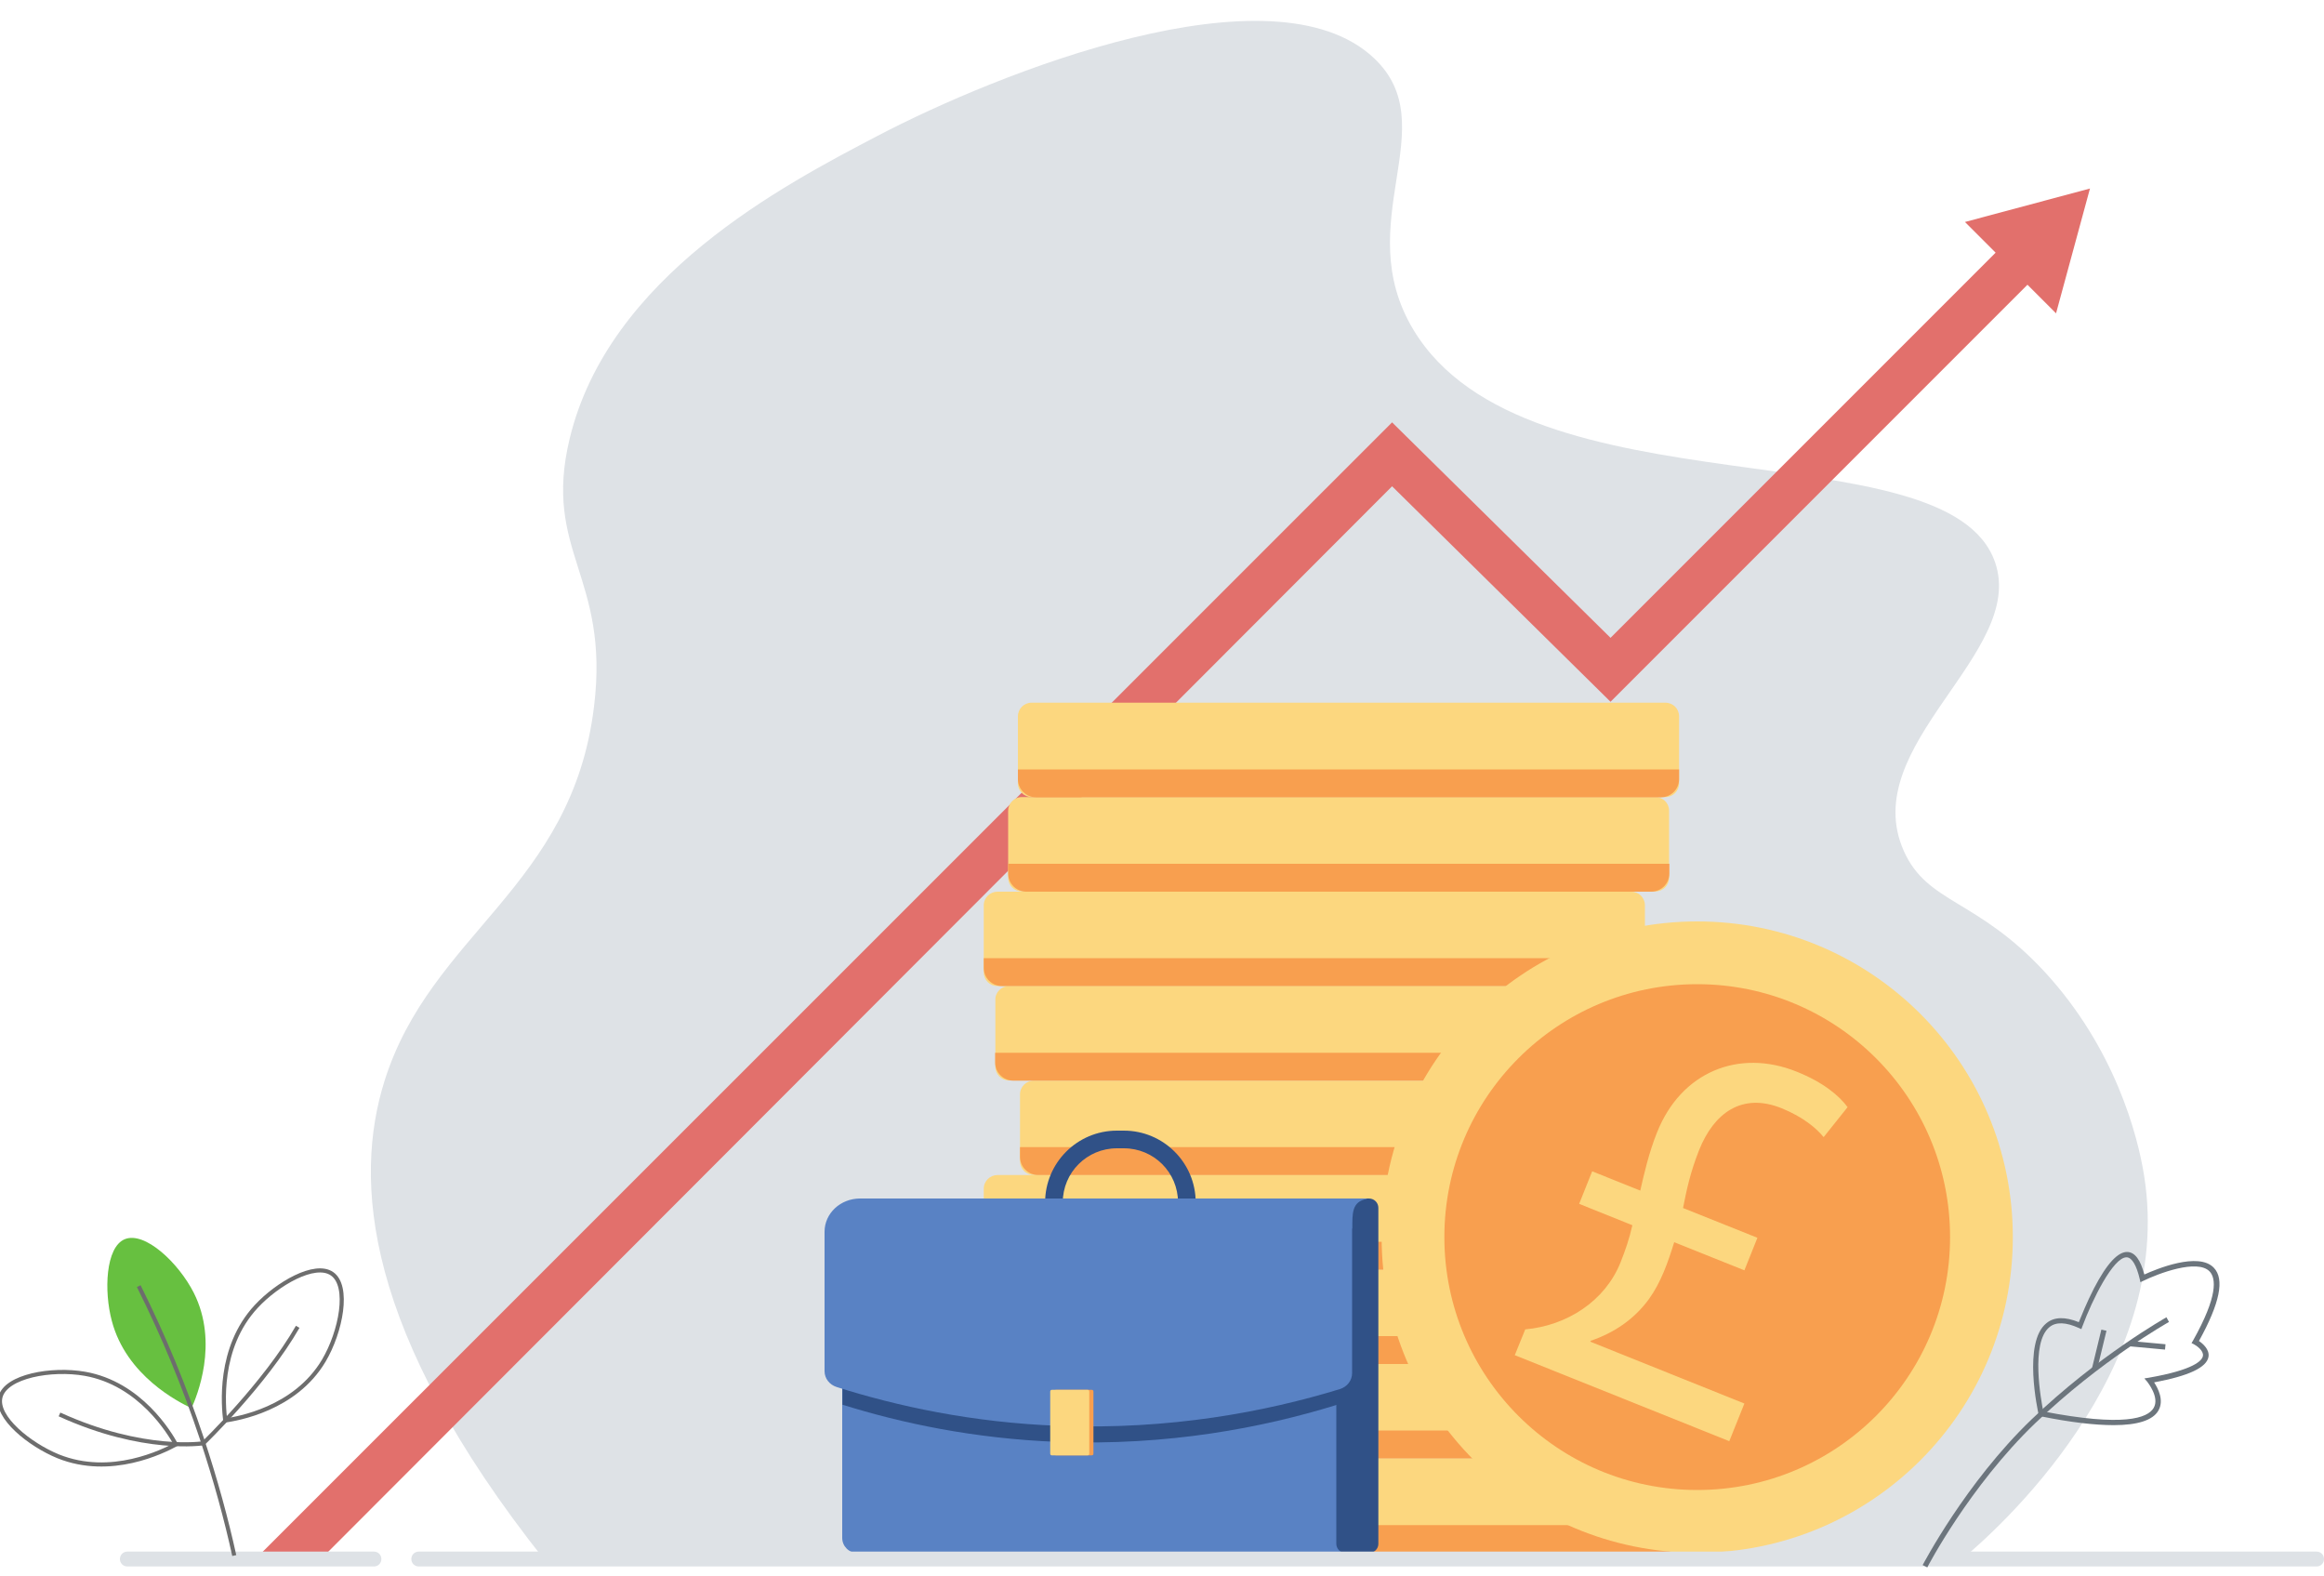 <?xml version="1.0" encoding="utf-8"?>
<!-- Generator: Adobe Illustrator 27.8.0, SVG Export Plug-In . SVG Version: 6.00 Build 0)  -->
<svg version="1.1" id="Layer_1" xmlns:v="https://vecta.io/nano"
	 xmlns="http://www.w3.org/2000/svg" xmlns:xlink="http://www.w3.org/1999/xlink" x="0px" y="0px" viewBox="0 0 1000 678"
	 style="enable-background:new 0 0 1000 678;" xml:space="preserve">
<style type="text/css">
	.st0{fill:#DEE2E6;}
	.st1{fill:#E2706C;}
	.st2{fill:#F6A19E;}
	.st3{fill:#2E3192;}
	.st4{fill:#F9E0D2;}
	.st5{fill:#FCD77F;}
	.st6{fill:#F89F4F;}
	.st7{fill:#305187;}
	.st8{fill:#5982C4;}
	.st9{fill:#6C757D;}
	.st10{fill:#67C040;}
	.st11{fill:none;stroke:#6D6D6D;stroke-width:1.766;stroke-miterlimit:10;}
	.st12{clip-path:url(#SVGID_00000001641503338380457850000007357897282792488863_);}
</style>
<path class="st0" d="M843.7,671.2H234.4c-78.3-98.6-82.2-163.7-69-206c19.9-63.7,80.7-83.2,90.2-161.2
	c6.9-56.2-22.2-66.6-10.5-115.2c16.8-69.9,91.7-109,132.6-130.4C429.1,31.5,547.7-16,591.2,25c31,29.2-10.8,70.8,17,116.9
	c48.7,80.7,230.1,41.1,250.3,100.1c13.4,39.2-59.6,78.6-39.3,124.1c10.1,22.7,31.4,20.4,60.7,52.1c30,32.6,39.9,69.9,42.7,87.6
	C936.1,590.5,858.5,659,843.7,671.2L843.7,671.2z"/>
<path class="st1" d="M899.3,81.1l-53.8,14.4l13.2,13.2L693,274.4l-94-92.7L111.1,669.5h28.2l459.7-460.3l94,92.7l179.4-179.4
	l12.3,12.3L899.3,81.1z"/>
<path class="st2" d="M484.2,651.1l-0.3,2.5l2.6,4.3l7.7-0.7l2.3-1.4l0.7-2.2l0-3.2L484.2,651.1z"/>
<path class="st3" d="M483.9,653.6c0,0-6.4,6.2,0,12.5h27.6v-12.5h-14.4C497.2,653.6,490.6,657.4,483.9,653.6z"/>
<g>
	<path class="st4" d="M500.8,666.1h21.6v-1.8c0-6-4.8-10.8-10.8-10.8l0,0c-6,0-10.8,4.8-10.8,10.8L500.8,666.1L500.8,666.1z"/>
	<path class="st4" d="M482.8,666.1h40.5v2h-40.5V666.1z"/>
</g>
<g>
	<path id="B" class="st5" d="M444.8,627.4h272.6c3.3,0,5.9,2.7,5.9,5.9v28.8c0,3.3-2.7,5.9-5.9,5.9H444.8c-3.3,0-5.9-2.7-5.9-5.9
		v-28.8C438.9,630,441.6,627.4,444.8,627.4z"/>
</g>
<g>
	<path id="C" class="st6" d="M438.9,660.3c0,4.3,3.5,7.8,7.8,7.8h268.9c4.3,0,7.8-3.5,7.8-7.8v-4.2H438.9V660.3z"/>
</g>
<g>
	<path id="D" class="st5" d="M444.8,586.8h272.6c3.3,0,5.9,2.7,5.9,5.9v28.8c0,3.3-2.7,5.9-5.9,5.9H444.8c-3.3,0-5.9-2.7-5.9-5.9
		v-28.8C438.9,589.4,441.6,586.8,444.8,586.8z"/>
</g>
<g>
	<path id="C_00000110444683900908168020000001081185978871589817_" class="st6" d="M438.9,619.6c0,4.3,3.5,7.8,7.8,7.8h268.9
		c4.3,0,7.8-3.5,7.8-7.8v-4.2H438.9V619.6z"/>
</g>
<g>
	<path id="D_00000129193011705608192570000011577556543634658178_" class="st5" d="M444.8,546.1h272.6c3.3,0,5.9,2.7,5.9,5.9v28.8
		c0,3.3-2.7,5.9-5.9,5.9H444.8c-3.3,0-5.9-2.7-5.9-5.9V552C438.9,548.8,441.6,546.1,444.8,546.1z"/>
</g>
<path class="st6" d="M438.9,579c0,4.3,3.5,7.8,7.8,7.8h268.9c4.3,0,7.8-3.5,7.8-7.8v-4.2H438.9V579z"/>
<path class="st5" d="M429.2,505.5h272.7c3.3,0,5.9,2.6,5.9,5.9v28.8c0,3.3-2.7,5.9-5.9,5.9H429.2c-3.3,0-5.9-2.7-5.9-5.9v-28.8
	C423.3,508.1,426,505.5,429.2,505.5L429.2,505.5z"/>
<g>
	<path id="E" class="st6" d="M423.3,538.4c0,4.3,3.5,7.8,7.8,7.8H700c4.3,0,7.8-3.5,7.8-7.8v-4.2H423.3V538.4z"/>
</g>
<g>
	<path id="B_00000112627707460677010890000013083162008448358837_" class="st5" d="M444.8,464.9h272.6c3.3,0,5.9,2.7,5.9,5.9v28.8
		c0,3.3-2.7,5.9-5.9,5.9H444.8c-3.3,0-5.9-2.7-5.9-5.9v-28.8C438.9,467.5,441.6,464.9,444.8,464.9z"/>
</g>
<g>
	<path id="C_00000060736554780650638250000008672970302350032524_" class="st6" d="M438.9,497.7c0,4.3,3.5,7.8,7.8,7.8h268.9
		c4.3,0,7.8-3.5,7.8-7.8v-4.2H438.9V497.7z"/>
</g>
<path class="st5" d="M434.2,424.2h272.6c3.3,0,5.9,2.6,5.9,5.9v28.8c0,3.3-2.7,5.9-5.9,5.9H434.2c-3.3,0-5.9-2.6-5.9-5.9v-28.8
	C428.2,426.9,430.9,424.2,434.2,424.2L434.2,424.2z"/>
<path class="st6" d="M428.2,457.1c0,4.3,3.5,7.8,7.8,7.8h268.9c4.3,0,7.8-3.5,7.8-7.8v-4.2H428.2V457.1z"/>
<path class="st5" d="M429.2,383.6h272.7c3.3,0,5.9,2.6,5.9,5.9v28.8c0,3.3-2.7,5.9-5.9,5.9H429.2c-3.3,0-5.9-2.6-5.9-5.9v-28.8
	C423.3,386.2,426,383.6,429.2,383.6z"/>
<g>
	<path id="E_00000118355075536484788950000005584194516593184683_" class="st6" d="M423.3,416.4c0,4.3,3.5,7.8,7.8,7.8H700
		c4.3,0,7.8-3.5,7.8-7.8v-4.2H423.3V416.4z"/>
</g>
<path class="st5" d="M439.7,342.9h272.6c3.3,0,5.9,2.6,5.9,5.9v28.8c0,3.3-2.7,5.9-5.9,5.9H439.7c-3.3,0-5.9-2.6-5.9-5.9v-28.8
	C433.8,345.6,436.4,342.9,439.7,342.9z"/>
<path class="st6" d="M433.8,375.8c0,4.3,3.5,7.8,7.8,7.8h268.9c4.3,0,7.8-3.5,7.8-7.8v-4.2H433.8V375.8z"/>
<path class="st5" d="M443.9,302.3h272.7c3.3,0,5.9,2.6,5.9,5.9V337c0,3.3-2.7,5.9-5.9,5.9H443.9c-3.3,0-5.9-2.6-5.9-5.9v-28.8
	C438,304.9,440.6,302.3,443.9,302.3L443.9,302.3z"/>
<path class="st6" d="M438,335.2c0,4.3,3.5,7.8,7.8,7.8h268.9c4.3,0,7.8-3.5,7.8-7.8V331H438V335.2z"/>
<path class="st7" d="M457.3,517.3c0-12.9,10.4-23.3,23.3-23.3h3c12.9,0,23.3,10.4,23.3,23.3c0.6,0.4,1.8,1,3.3,1.1
	c2.1,0.1,3.7-0.7,4.3-1.1l0,0c0-17.1-13.9-30.9-30.9-30.9h-3c-17.1,0-30.9,13.9-30.9,30.9c0.6,0.3,1.9,1,3.7,1.1
	C455.3,518.5,456.8,517.7,457.3,517.3L457.3,517.3z"/>
<path class="st8" d="M585.5,668.1H368.9c-3.6,0-6.5-2.9-6.5-6.5V526.8c0-6.2,5-11.1,11.1-11.1h212L585.5,668.1L585.5,668.1z"/>
<g>
	<path class="st7" d="M561.3,549.5v-27H370.1c-2.2,0-4.3,0.5-6.2,1.2c-0.9,1.9-1.4,4-1.4,6.2v74.4c25.2,7.9,56.5,14.6,92.5,16
		c47.5,1.8,88.3-6.1,119.8-15.8c3.1-1,5.3-3.7,5.3-6.9v-48.1L561.3,549.5L561.3,549.5z"/>
	<path class="st7" d="M589.1,668.1H579c-2.2,0-4-1.8-4-4V525.7c0-5.6,4.5-10.1,10.1-10.1c0,0,0,0,0,0h4c2.2,0,4,1.8,4,4v144.6
		C593.1,666.3,591.3,668.1,589.1,668.1L589.1,668.1z"/>
</g>
<path class="st8" d="M581.9,528.5c0-6.3-0.3-11.6,6.2-12.7v-0.2H370.1c-8.5,0-15.3,6.4-15.3,14.3v60c0,3.1,2.1,5.8,5.2,6.8
	c25.9,8.2,58.2,15.3,95.7,16.7c47.9,1.8,89.1-6.1,120.8-15.8c3.2-1,5.3-3.7,5.3-6.9V528.5L581.9,528.5z"/>
<path class="st6" d="M454.4,626.1h15.4c0.4,0,0.7-0.3,0.7-0.7v-26.8c0-0.4-0.3-0.7-0.7-0.7h-15.4c-0.4,0-0.7,0.3-0.7,0.7v26.8
	C453.6,625.8,454,626.1,454.4,626.1z"/>
<g>
	<path class="st5" d="M452.6,626.1h15.4c0.4,0,0.7-0.3,0.7-0.7v-26.8c0-0.4-0.3-0.7-0.7-0.7h-15.4c-0.4,0-0.7,0.3-0.7,0.7v26.8
		C451.9,625.8,452.2,626.1,452.6,626.1z"/>
	<circle class="st5" cx="730.3" cy="532.2" r="135.8"/>
</g>
<circle class="st6" cx="730.3" cy="532.2" r="108.8"/>
<path class="st0" d="M996.8,673.9H180.2c-1.8,0-3.2-1.4-3.2-3.2c0-1.8,1.4-3.2,3.2-3.2c0,0,0,0,0,0h816.6c1.8,0,3.2,1.4,3.2,3.2
	c0,0,0,0,0,0C1000,672.5,998.6,673.9,996.8,673.9C996.8,673.9,996.8,673.9,996.8,673.9L996.8,673.9z M160.9,673.9H54.8
	c-1.8,0-3.2-1.4-3.2-3.2c0-1.8,1.4-3.2,3.2-3.2c0,0,0,0,0,0h106.1c1.8,0,3.2,1.4,3.2,3.2l0,0C164.1,672.5,162.7,673.9,160.9,673.9
	L160.9,673.9z"/>
<g>
	<path class="st9" d="M829.3,674.3l-2-1c0.2-0.3,18.4-35.3,46.8-62.6c28.4-27.3,57.8-43.8,58.1-44l1.1,2
		c-0.3,0.2-29.4,16.5-57.6,43.6C847.5,639.4,829.4,674,829.3,674.3L829.3,674.3z"/>
	<path class="st9" d="M900.1,588.9l4.1-16.9l2.2,0.5l-4.1,16.9L900.1,588.9z M916.5,579.2l0.2-2.3l15.1,1.4l-0.2,2.3L916.5,579.2z
		 M909.5,613.1c-8.1,0-18.6-1.2-31.4-3.8l-0.7-0.1l-0.2-0.7c-0.3-1.3-6.9-31.1,3.4-39.3c3.3-2.7,8-2.8,13.9-0.4
		c1-2.4,3.4-8.5,6.5-14.5c5.6-10.8,10.4-15.9,14.5-15.7c3.2,0.2,5.5,3.4,7.2,9.7c5-2.3,23.3-9.9,29.9-2.9c4.7,4.9,2.6,15.2-6.4,31.5
		c1.6,1.1,4.6,3.6,4.1,6.8c-0.8,4.6-8.4,8.2-23.4,11c1.7,2.6,4.4,7.8,1.8,12.2C926.3,611,919.8,613.1,909.5,613.1L909.5,613.1z
		 M879.2,607.2c34.6,6.7,44.9,2.9,47.5-1.5c2.7-4.6-2.7-11.1-2.7-11.2l-1.3-1.5l1.9-0.3c19.5-3.4,23-7.4,23.3-9.4
		c0.4-2.2-2.7-4.4-3.9-5l-1-0.5l0.6-1c10.9-19.4,9.9-26.9,7.2-29.8c-5.3-5.6-22.4,1-28.5,4l-1.3,0.6l-0.3-1.4
		c-1.4-5.9-3.3-9.1-5.5-9.3c-0.1,0-0.1,0-0.2,0c-5.7,0-14.7,18.2-19,29.8l-0.4,1.1l-1.1-0.5c-5.5-2.5-9.8-2.7-12.6-0.4
		C873.6,577.6,878.3,602.6,879.2,607.2L879.2,607.2z"/>
</g>
<path class="st10" d="M82.4,605.8c2.2-4.9,11.9-27.9,1-49.6c-6.6-13-21.1-26.6-29.7-23.1c-8.3,3.4-9,22.4-5.6,35.1
	C54.3,591.9,76.9,603.2,82.4,605.8z"/>
<g>
	<path class="st11" d="M96.9,611.1c5.3-0.8,30-4.9,42.4-25.7c7.4-12.5,11.2-32.1,3.6-37.4c-7.4-5.2-23.7,4.4-32.6,14
		C93.6,579.9,96.2,605.1,96.9,611.1L96.9,611.1z M75.7,621.4c-2.6-4.7-15.3-26.2-39.2-30.4c-14.3-2.5-34,1-36.3,10
		c-2.2,8.7,12.6,20.5,24.8,25.5C47.8,635.7,70.3,624.3,75.7,621.4L75.7,621.4z M100.8,669.2c-3.4-15.5-8-32.4-13.9-50.2
		c-7.5-22.5-16.6-44.5-27.2-65.7"/>
	<path class="st11" d="M128.1,570.8c-14.2,24.7-40.6,50.1-40.6,50.1s-25.7,4.1-61.9-12.4"/>
</g>
<g>
	<defs>
		<path id="SVGID_1_" d="M773,461c11.6,4.6,18.5,10.5,22,15.3l-10.3,12.9c-3.1-3.8-8.7-8.6-18-12.4c-17.3-7-29.3,2.2-35.6,18
			c-3.8,9.6-5.4,17.2-6.9,24.9l32,12.8l-5.6,14l-30.2-12.1c-2.7,8.7-5.7,17.3-10.9,24.5c-6.3,8.6-14.8,14.4-25,17.9l-0.2,0.4
			l66.3,26.6l-6.5,16.2l-92.3-37l4.5-11.1c17.9-1.6,34.3-12.1,41-28.8c2.1-5.3,3.7-9.9,5.1-16l-22.9-9.2l5.6-14l20.7,8.3
			c1.6-7.1,3.7-16.3,7.2-25C723.4,461,748.3,451.1,773,461z"/>
	</defs>
	<use xlink:href="#SVGID_1_"  style="overflow:visible;fill:#FCD77F;"/>
	<clipPath id="SVGID_00000145046204075441603670000004695335038142158777_">
		<use xlink:href="#SVGID_1_"  style="overflow:visible;"/>
	</clipPath>
	<g transform="translate(147.027 171.559)" style="clip-path:url(#SVGID_00000145046204075441603670000004695335038142158777_);">
		<path class="st5" d="M504.7,285.7H648v162.8H504.7V285.7z"/>
	</g>
</g>
</svg>
